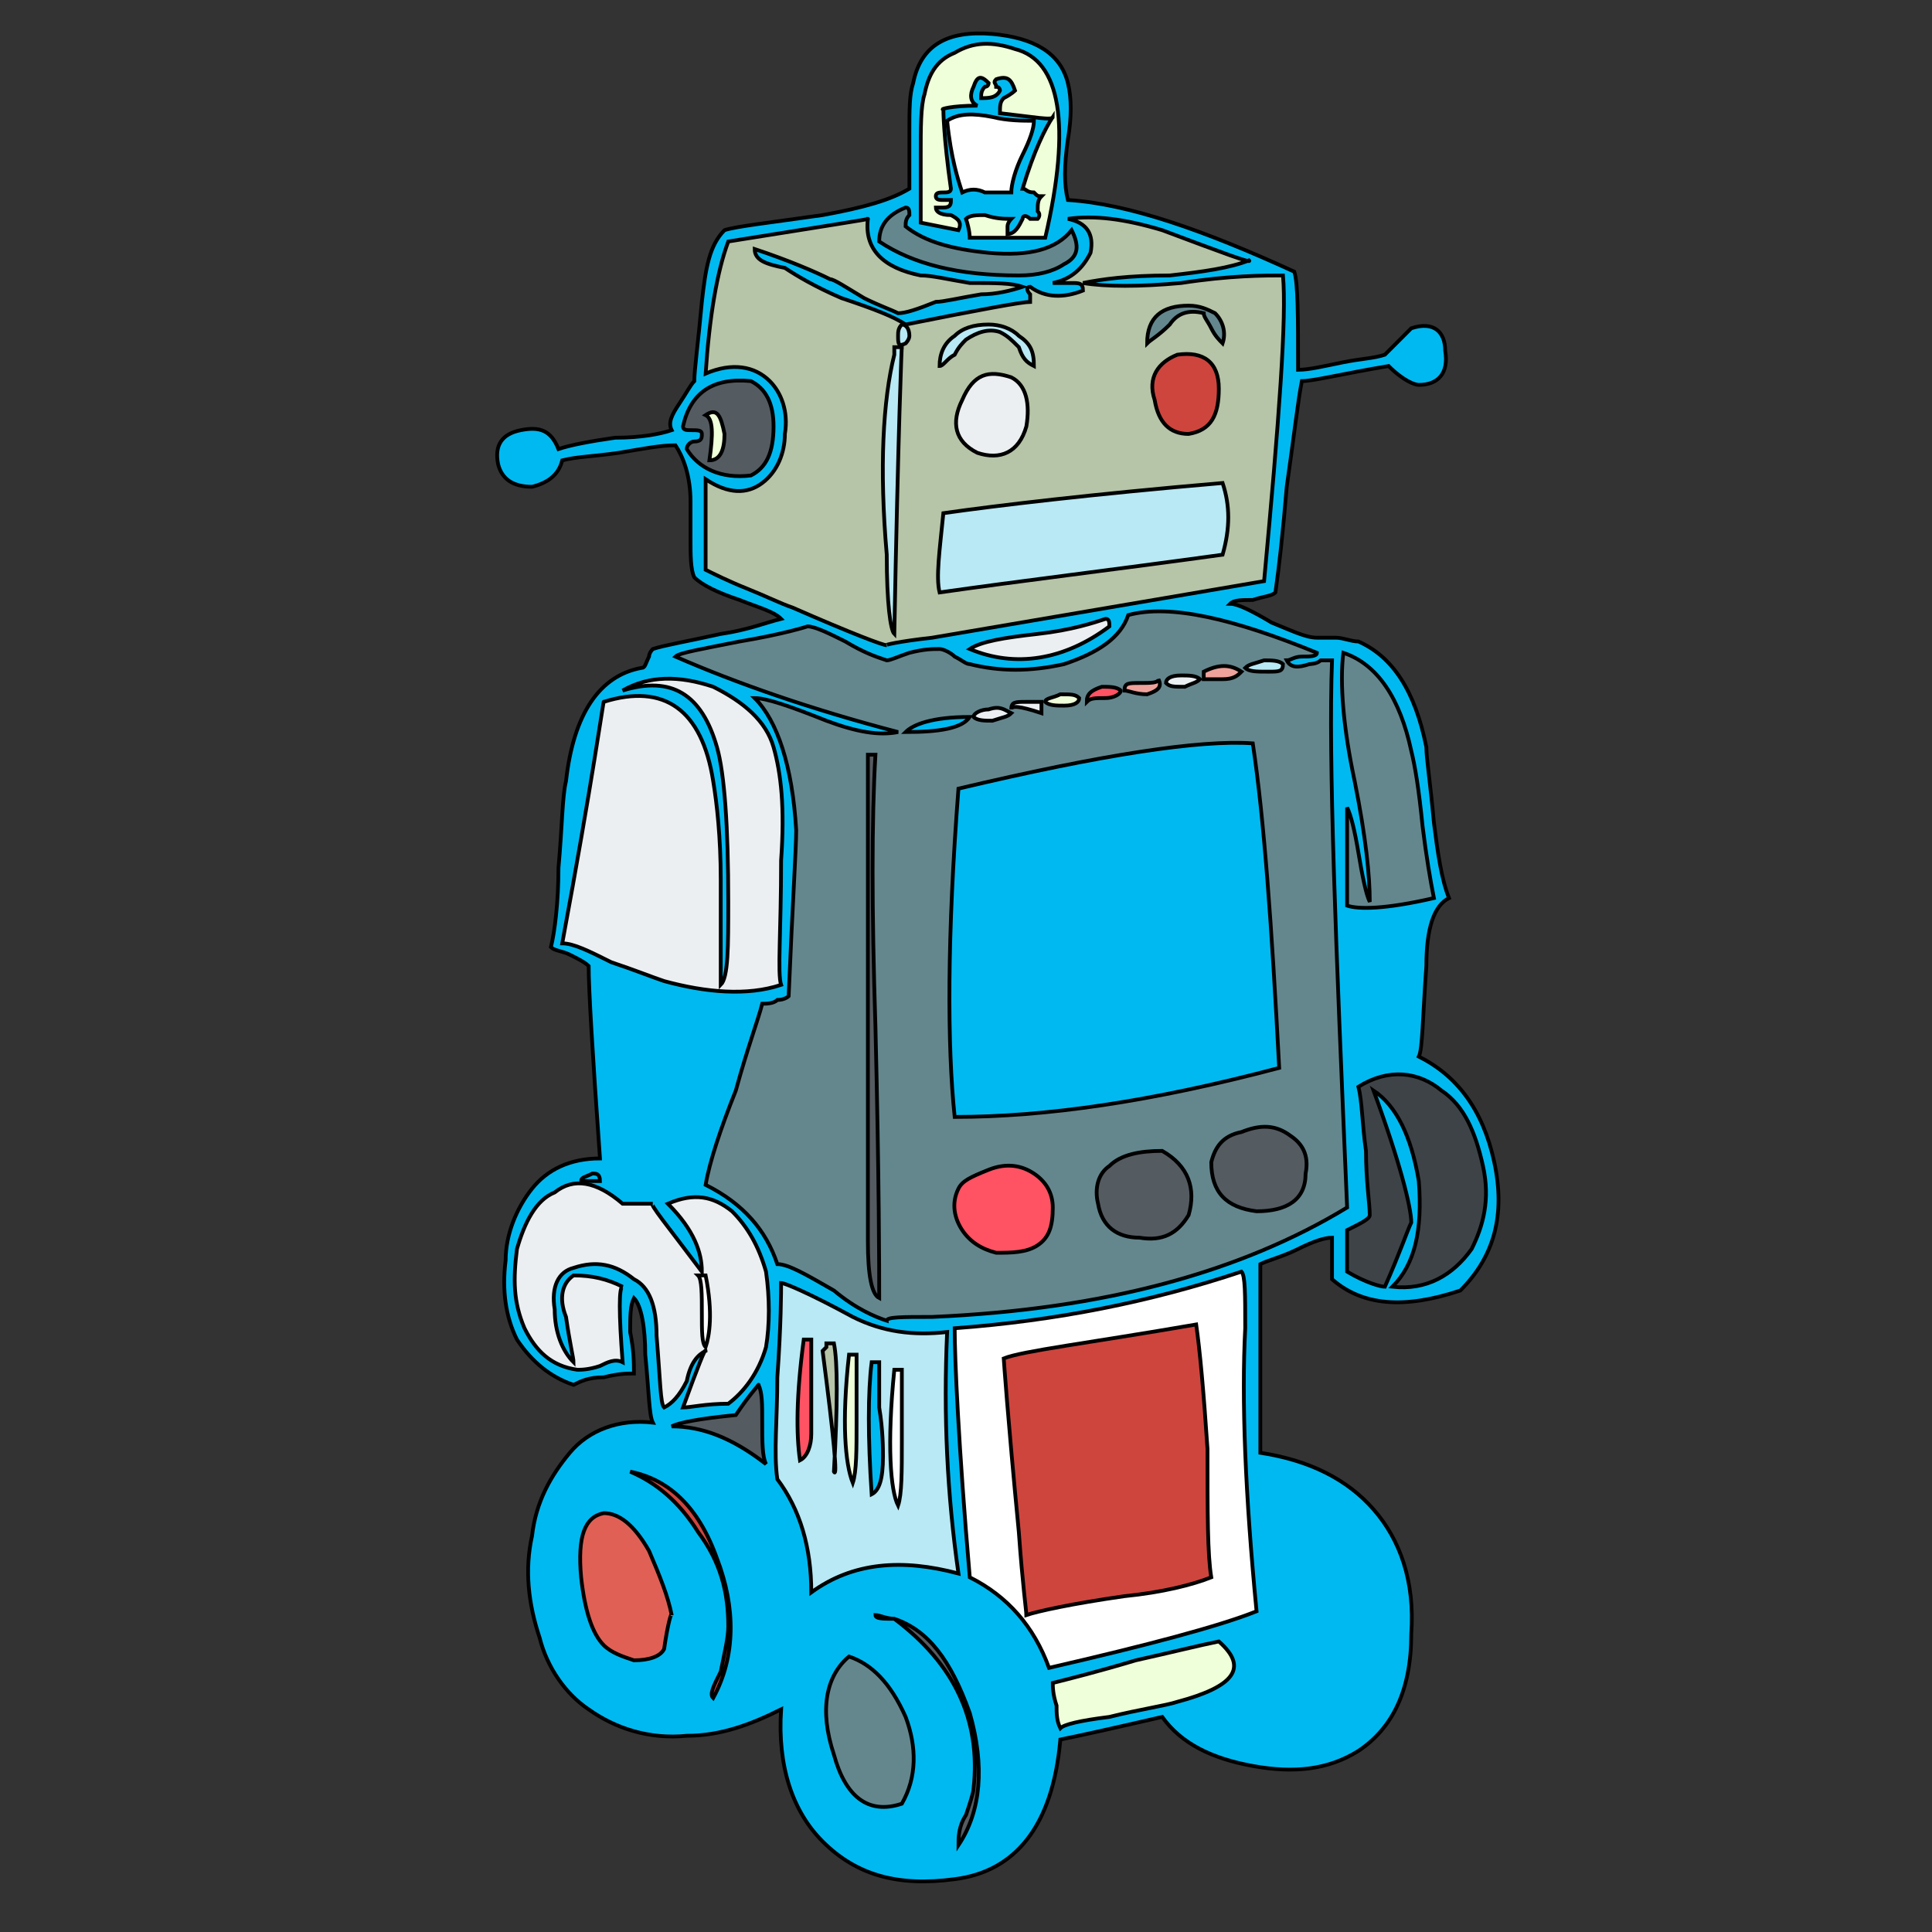 <svg id="th_rob_robot-69" width="100%" height="100%" xmlns="http://www.w3.org/2000/svg" version="1.1" xmlns:xlink="http://www.w3.org/1999/xlink" xmlns:svgjs="http://svgjs.com/svgjs" preserveAspectRatio="xMidYMin slice" data-uid="rob_robot-69" data-keyword="rob_robot-69" viewBox="0 0 512 512" data-colors="[&quot;#00b9f1&quot;,&quot;#3e4347&quot;,&quot;#64878e&quot;,&quot;#ffffff&quot;,&quot;#efffd9&quot;,&quot;#545b61&quot;,&quot;#64878e&quot;,&quot;#b8e9f4&quot;,&quot;#eceff1&quot;,&quot;#545b61&quot;,&quot;#ce453e&quot;,&quot;#e06055&quot;,&quot;#eda29b&quot;,&quot;#e06055&quot;,&quot;#eceff1&quot;,&quot;#b6c4a7&quot;,&quot;#545b61&quot;,&quot;#64878e&quot;,&quot;#ffffff&quot;,&quot;#efffd9&quot;,&quot;#64878e&quot;,&quot;#ffffff&quot;,&quot;#00b9f1&quot;,&quot;#efffd9&quot;,&quot;#b6c4a7&quot;,&quot;#ff5263&quot;,&quot;#ff5263&quot;,&quot;#ce453e&quot;,&quot;#ffffff&quot;,&quot;#eda29b&quot;,&quot;#ff5263&quot;,&quot;#ff5263&quot;,&quot;#b8e9f4&quot;,&quot;#efffd9&quot;,&quot;#545b61&quot;,&quot;#00b9f1&quot;,&quot;#64878e&quot;,&quot;#eda29b&quot;,&quot;#545b61&quot;,&quot;#3e4347&quot;,&quot;#00b9f1&quot;,&quot;#545b61&quot;,&quot;#64878e&quot;,&quot;#ce453e&quot;,&quot;#545b61&quot;,&quot;#b6c4a7&quot;,&quot;#b8e9f4&quot;,&quot;#ff5263&quot;,&quot;#b6c4a7&quot;,&quot;#b6c4a7&quot;,&quot;#64878e&quot;,&quot;#ffffff&quot;,&quot;#00b9f1&quot;,&quot;#00b9f1&quot;,&quot;#eceff1&quot;,&quot;#eceff1&quot;,&quot;#efffd9&quot;,&quot;#ff5263&quot;,&quot;#eda29b&quot;,&quot;#ce453e&quot;,&quot;#eda29b&quot;,&quot;#b8e9f4&quot;,&quot;#eda29b&quot;,&quot;#b8e9f4&quot;,&quot;#efffd9&quot;,&quot;#eceff1&quot;,&quot;#ce453e&quot;,&quot;#b8e9f4&quot;,&quot;#ffffff&quot;,&quot;#eda29b&quot;,&quot;#64878e&quot;]"><rect x="0" y="0" width="512" height="512" fill="#333333" stroke="none"/><path id="th_rob_robot-69_20" d="M378 256C378 246 380 240 384 238C382 233 381 226 380 218C379 207 378 201 378 198C375 183 369 174 360 170C358 170 356 169 354 169C351 169 350 169 349 169C346 169 342 167 337 165C332 162 328 160 326 160C327 159 329 159 332 159C335 158 337 158 338 157C339 150 340 141 341 129C343 115 344 106 345 101C348 101 356 99 368 97C372 101 375 102 376 102C381 102 384 99 383 93C383 88 380 85 374 87C374 87 372 89 367 94C364 95 361 95 356 96C351 97 347 98 344 98C344 84 344 75 343 72C319 61 299 54 283 53C282 49 282 44 283 37C284 31 284 26 283 22C281 14 274 10 263 9C251 8 244 12 242 22C241 25 241 29 241 35C241 42 241 47 241 50C236 53 229 55 218 57C204 59 195 60 192 61C188 65 187 71 186 80C185 91 184 98 184 101C183 102 182 104 180 107C178 110 177 112 178 114C175 115 170 116 163 116C156 117 151 118 148 119C146 114 143 113 138 114C133 115 131 118 132 123C133 127 136 129 141 129C145 128 148 126 149 122C153 121 157 121 164 120C170 119 175 118 179 118C181 121 183 126 183 133C183 135 183 138 183 143C183 147 183 151 184 153C186 155 190 157 196 159C201 161 205 162 207 164C203 165 198 167 191 168C182 170 176 171 173 172C173 172 172 173 172 174C171 176 171 177 170 177C159 179 152 189 150 207C149 211 149 219 148 230C148 239 147 247 146 251C147 252 149 252 151 253C153 254 155 255 156 256C156 262 157 279 159 307C151 307 145 310 141 315C137 320 134 327 134 334C133 342 134 349 137 355C141 361 146 365 152 367C154 366 156 365 160 365C164 364 166 364 168 364C168 361 168 358 167 353C167 349 167 346 168 344C170 346 171 352 171 359C172 369 172 375 173 377C164 376 156 379 151 385C146 391 142 398 141 407C139 416 140 425 143 434C145 442 150 449 156 453C163 458 172 461 182 460C191 460 199 457 207 453C206 468 210 480 218 488C227 497 238 500 253 498C269 496 279 484 281 461C286 460 295 458 308 455C313 462 321 466 332 468C343 470 352 469 360 464C369 458 374 448 374 433C375 419 371 408 364 400C357 392 347 387 334 385L334 335C336 334 340 333 344 331C348 329 351 328 353 328C353 328 353 330 353 333C353 336 353 338 353 339C361 346 372 347 387 342C396 333 399 322 396 308C393 294 386 285 376 280C377 278 377 270 378 256Z " fill-rule="evenodd" fill="#00b9f1" stroke-width="1" stroke="#000000"></path><path id="th_rob_robot-69_0" d="M376 313C374 301 370 293 364 289C371 308 374 320 374 324C373 326 371 332 367 341C366 341 362 340 357 337L357 326C361 324 363 323 363 322C363 319 362 313 362 305C361 298 361 292 360 288C368 283 376 284 382 289C388 293 391 300 393 309C395 318 393 325 390 331C385 338 378 342 369 341C375 335 377 326 376 313Z " fill-rule="evenodd" fill="#3e4347" stroke-width="1" stroke="#000000"></path><path id="th_rob_robot-69_1" d="M235 350C232 349 227 347 221 342C214 338 209 335 206 335C203 326 197 319 187 314C188 308 191 299 195 289C198 278 201 270 202 266C203 266 205 266 206 265C208 265 209 264 209 264C210 240 211 225 211 220C210 203 206 191 200 185C203 185 209 187 219 191C227 194 233 195 238 194C215 188 195 181 179 174C180 173 186 172 196 170C208 168 214 166 214 166C216 166 220 168 224 170C229 173 232 174 235 175C236 175 238 174 241 173C245 172 247 172 249 172C250 172 252 173 253 174C255 175 256 176 257 176C265 178 273 178 282 176C291 173 297 169 299 163C310 160 327 164 349 173C349 174 347 174 345 174C343 174 342 175 341 175C342 177 344 177 347 176C347 176 349 176 350 175C351 175 352 175 353 175C352 201 354 250 357 320C329 337 293 347 247 349C239 349 235 349 235 350Z " fill-rule="evenodd" fill="#64878e" stroke-width="1" stroke="#000000"></path><path id="th_rob_robot-69_2" d="M257 418C254 383 253 360 253 352C280 350 305 345 329 337C330 338 330 343 330 352C329 371 330 396 333 427C323 431 304 436 278 442C274 431 267 423 257 418Z " fill-rule="evenodd" fill="#ffffff" stroke-width="1" stroke="#000000"></path><path id="th_rob_robot-69_3" d="M280 452C279 449 279 447 279 446C283 445 291 443 301 440C310 438 318 436 323 435C331 442 327 447 312 451C309 452 302 453 294 455C286 456 282 457 281 458C280 456 280 454 280 452Z " fill-rule="evenodd" fill="#efffd9" stroke-width="1" stroke="#000000"></path><path id="th_rob_robot-69_4" d="M256 481C257 478 258 475 258 474C260 456 253 441 237 429C237 429 237 429 237 429C234 429 232 429 232 428C233 428 235 429 237 429L237 429C246 432 252 440 257 454C261 468 260 480 254 489C254 487 254 484 256 481Z " fill-rule="evenodd" fill="#545b61" stroke-width="1" stroke="#000000"></path><path id="th_rob_robot-69_5" d="M221 465C217 453 219 444 225 439C231 441 236 446 240 455C243 463 243 471 239 478C230 481 224 476 221 465Z " fill-rule="evenodd" fill="#64878e" stroke-width="1" stroke="#000000"></path><path id="th_rob_robot-69_6" d="M206 392C205 385 206 376 206 365C207 351 207 342 207 340C208 340 215 343 226 349C234 353 242 354 251 353C250 375 251 396 254 417C239 413 226 414 215 422C215 410 212 400 206 392Z " fill-rule="evenodd" fill="#b8e9f4" stroke-width="1" stroke="#000000"></path><path id="th_rob_robot-69_7" d="M181 373C185 362 187 357 187 358C185 359 183 361 182 366C180 370 178 372 176 373C175 372 175 366 174 354C174 346 172 341 168 339C163 335 158 334 152 336C148 337 146 341 147 347C147 353 149 358 152 361C152 360 151 356 150 349C148 344 149 340 152 338C157 338 161 339 165 341C164 341 164 348 165 361C163 360 161 361 159 362C156 363 154 363 153 363C146 362 142 358 139 352C136 345 136 339 137 331C139 324 142 318 147 316C152 312 158 313 165 319C170 319 172 319 173 319C172 319 177 325 186 337C186 332 184 326 177 319C184 316 189 317 194 321C198 325 201 330 203 337C204 344 204 351 203 357C201 364 197 369 193 372C187 372 183 373 181 373Z " fill-rule="evenodd" fill="#eceff1" stroke-width="1" stroke="#000000"></path><path id="th_rob_robot-69_8" d="M195 375C199 369 202 366 201 367C202 369 202 372 202 377C202 382 202 386 203 388C194 381 186 378 178 378C180 377 185 376 195 375Z " fill-rule="evenodd" fill="#545b61" stroke-width="1" stroke="#000000"></path><path id="th_rob_robot-69_9" d="M191 443C192 438 193 434 193 431C193 422 191 414 185 406C180 398 174 393 167 390C177 392 185 399 190 413C195 426 195 439 189 450C188 449 189 447 191 443Z " fill-rule="evenodd" fill="#ce453e" stroke-width="1" stroke="#000000"></path><path id="th_rob_robot-69_10" d="M168 440C165 439 162 438 160 436C157 433 155 427 154 418C153 407 155 402 160 401C164 401 168 404 172 411C175 418 177 423 178 428C178 427 177 430 176 437C175 439 172 440 168 440Z " fill-rule="evenodd" fill="#e06055" stroke-width="1" stroke="#000000"></path><path id="th_rob_robot-69_11" d="M154 313C154 312 155 312 157 311C158 311 159 311 159 313Z " fill-rule="evenodd" fill="#00b9f1" stroke-width="1" stroke="#000000"></path><path id="th_rob_robot-69_12" d="M160 186C176 181 186 188 189 207C190 213 191 222 191 233C191 249 191 258 191 261C193 259 193 251 193 239C193 219 192 205 190 198C186 184 178 179 165 183C172 179 180 179 189 182C197 186 203 191 205 198C207 205 208 214 207 228C207 247 206 258 207 261C198 264 187 263 176 260C173 259 168 257 162 255C156 252 152 250 149 250C157 207 160 185 160 186Z " fill-rule="evenodd" fill="#eceff1" stroke-width="1" stroke="#000000"></path><path id="th_rob_robot-69_13" d="M257 172C260 170 266 169 275 168C284 167 290 165 293 164C294 164 294 165 294 166C282 175 269 177 257 172Z " fill-rule="evenodd" fill="#eceff1" stroke-width="1" stroke="#000000"></path><path id="th_rob_robot-69_14" d="M187 127C193 131 198 131 202 128C206 125 208 120 208 115C209 109 207 104 204 101C200 97 194 96 187 99C188 84 190 72 193 64C218 60 231 58 230 58C229 66 234 71 244 73C247 73 251 74 257 75C264 75 268 75 271 76C268 77 264 78 260 78C254 79 250 80 248 80C243 82 240 83 238 83C236 82 233 81 229 79C224 76 221 74 220 74C216 72 209 69 200 66C200 69 203 70 208 71C211 73 216 76 223 79C232 82 237 84 240 86C260 82 271 80 273 80C273 79 273 78 273 78C272 77 272 76 273 76C277 79 282 79 287 77C287 75 286 75 284 75C281 75 280 75 279 75C284 74 287 71 289 67C290 62 288 59 283 58C290 57 298 58 308 61C324 67 332 70 331 69C326 71 319 72 310 73C299 73 292 74 287 75C293 76 302 76 313 75C326 73 335 73 340 73C341 84 339 111 335 154C329 155 300 160 247 169C238 170 234 171 235 171C234 171 226 168 210 161C207 160 203 158 198 156C193 154 189 152 187 151Z " fill-rule="evenodd" fill="#b6c4a7" stroke-width="1" stroke="#000000"></path><path id="th_rob_robot-69_15" d="M184 117C186 117 186 116 186 115C186 114 185 114 183 114C182 114 181 114 181 113C183 104 189 100 199 101C203 103 205 107 205 113C205 120 203 124 199 126C191 127 185 124 182 119C182 118 183 117 184 117Z " fill-rule="evenodd" fill="#545b61" stroke-width="1" stroke="#000000"></path><path id="th_rob_robot-69_16" d="M241 57C240 58 240 59 240 60C245 64 252 66 262 67C273 68 280 66 284 61C286 65 286 68 282 70C279 72 275 73 270 73C254 73 242 70 233 64C233 60 235 57 240 55C241 55 241 56 241 57Z " fill-rule="evenodd" fill="#64878e" stroke-width="1" stroke="#000000"></path><path id="th_rob_robot-69_17" d="M251 32C254 30 258 30 263 31C267 32 271 32 274 32C274 34 273 37 271 41C269 45 268 49 268 51C267 51 264 51 261 51C259 50 257 50 255 51C254 48 252 42 251 32Z " fill-rule="evenodd" fill="#ffffff" stroke-width="1" stroke="#000000"></path><path id="th_rob_robot-69_18" d="M253 14C258 11 263 11 269 13C281 16 284 33 277 63C275 63 272 63 268 63C263 63 259 63 257 63C257 63 257 61 256 58C257 57 259 57 261 57C264 58 266 58 268 58C268 58 267 59 267 60C267 60 267 61 267 62C269 62 270 60 271 58C271 57 272 57 273 58C274 58 274 58 275 58C275 58 276 57 275 56C275 54 275 53 276 52C275 52 275 52 274 51C272 51 272 50 271 50C274 40 277 34 279 31C279 32 274 31 265 30C265 28 265 27 266 26C268 25 269 24 269 24C268 21 267 20 264 21C263 22 264 22 264 23C265 23 265 24 265 24C264 26 262 26 260 26C260 25 260 24 261 23C262 23 262 22 262 22C260 20 259 20 258 23C257 25 257 27 259 28C252 28 249 29 250 29C250 29 250 36 252 50C252 51 251 51 250 51C249 51 248 51 248 52C248 53 249 53 250 53C252 53 252 53 252 53C252 54 252 55 250 55C249 55 248 55 248 55C248 56 249 57 252 57C254 58 255 59 254 61L244 59C244 55 244 49 244 41C244 34 244 28 245 25C246 20 248 16 253 14Z " fill-rule="evenodd" fill="#efffd9" stroke-width="1" stroke="#000000"></path><path id="th_rob_robot-69_19" d="M374 199C375 203 376 209 377 219C378 227 379 233 380 238C367 241 360 241 357 240C357 225 357 217 357 214C358 216 359 220 360 226C361 232 362 237 363 239C363 232 362 222 359 207C356 193 355 181 356 173C365 176 371 185 374 199Z " fill-rule="evenodd" fill="#64878e" stroke-width="1" stroke="#000000"></path><path id="th_rob_robot-69_21" d="M237 363C235 383 236 395 238 399C239 396 239 390 239 382C239 372 239 365 239 363Z " fill-rule="evenodd" fill="#ffffff" stroke-width="1" stroke="#000000"></path><path id="th_rob_robot-69_22" d="M231 361C230 369 230 381 231 396C233 395 234 392 234 386C234 384 234 379 233 373C233 368 233 364 233 361C232 361 232 361 231 361Z " fill-rule="evenodd" fill="#00b9f1" stroke-width="1" stroke="#000000"></path><path id="th_rob_robot-69_23" d="M225 359C223 377 224 388 226 393C227 390 227 384 227 377C227 367 227 361 227 359Z " fill-rule="evenodd" fill="#efffd9" stroke-width="1" stroke="#000000"></path><path id="th_rob_robot-69_24" d="M219 356C219 356 219 357 219 357C218 358 218 358 218 358C221 381 222 392 221 390C222 372 222 361 221 356Z " fill-rule="evenodd" fill="#b6c4a7" stroke-width="1" stroke="#000000"></path><path id="th_rob_robot-69_25" d="M213 355C211 370 211 380 212 387C214 386 215 383 215 380L215 375C215 373 215 371 215 370L215 355Z " fill-rule="evenodd" fill="#ff5263" stroke-width="1" stroke="#000000"></path><path id="th_rob_robot-69_26" d="M271 393C270 380 270 369 269 361C284 359 298 357 314 354C315 361 316 371 317 385C317 401 318 411 318 417C288 421 273 424 274 424C273 418 272 408 271 393Z " fill-rule="evenodd" fill="#ff5263" stroke-width="1" stroke="#000000"></path><path id="th_rob_robot-69_27" d="M270 406C271 420 272 427 272 428C275 427 284 425 298 423C308 422 316 420 321 418C320 412 320 401 320 384C319 369 318 358 317 351C288 356 271 358 266 360C266 360 267 375 270 406Z " fill-rule="evenodd" fill="#ce453e" stroke-width="1" stroke="#000000"></path><path id="th_rob_robot-69_28" d="M185 338C186 339 186 343 186 348C186 353 186 356 187 357C188 354 189 348 187 338Z " fill-rule="evenodd" fill="#ffffff" stroke-width="1" stroke="#000000"></path><path id="th_rob_robot-69_29" d="M265 315C269 315 272 316 274 319C274 323 272 325 268 326C265 326 262 325 260 323C259 318 261 316 265 315Z " fill-rule="evenodd" fill="#eda29b" stroke-width="1" stroke="#000000"></path><path id="th_rob_robot-69_30" d="M254 315C252 319 253 323 255 326C257 329 260 331 264 332C268 332 272 332 275 330C278 328 279 325 279 320C279 316 277 313 274 311C271 309 267 308 262 310C257 312 255 313 254 315Z " fill-rule="evenodd" fill="#ff5263" stroke-width="1" stroke="#000000"></path><path id="th_rob_robot-69_31" d="M300 321C298 320 297 318 298 316C298 314 299 313 301 312C302 311 305 311 307 312C310 315 310 318 307 322C304 322 301 322 300 321Z " fill-rule="evenodd" fill="#00b9f1" stroke-width="1" stroke="#000000"></path><path id="th_rob_robot-69_32" d="M294 309C291 311 290 315 291 319C292 325 296 328 302 328C308 329 312 327 315 322C317 315 315 309 308 305C302 305 297 306 294 309Z " fill-rule="evenodd" fill="#545b61" stroke-width="1" stroke="#000000"></path><path id="th_rob_robot-69_33" d="M333 305C337 305 339 306 340 309C340 312 338 314 335 314C332 315 329 314 328 311C327 307 329 305 333 305Z " fill-rule="evenodd" fill="#545b61" stroke-width="1" stroke="#000000"></path><path id="th_rob_robot-69_34" d="M321 308C321 316 325 320 333 321C341 321 346 318 346 311C347 306 345 303 342 301C338 298 334 298 329 300C324 301 322 304 321 308Z " fill-rule="evenodd" fill="#545b61" stroke-width="1" stroke="#000000"></path><path id="th_rob_robot-69_35" d="M230 200L230 202C230 211 230 253 230 329C230 338 231 343 233 344C233 337 233 313 232 272C231 241 231 217 232 200Z " fill-rule="evenodd" fill="#545b61" stroke-width="1" stroke="#000000"></path><path id="th_rob_robot-69_36" d="M255 278C265 276 271 275 274 275C273 277 273 280 274 285L274 292C273 292 267 292 256 293C256 294 256 289 255 278Z " fill-rule="evenodd" fill="#64878e" stroke-width="1" stroke="#000000"></path><path id="th_rob_robot-69_37" d="M268 227C269 228 270 235 271 247C265 249 260 250 255 250C255 242 255 235 256 230C255 230 259 229 268 227Z " fill-rule="evenodd" fill="#eda29b" stroke-width="1" stroke="#000000"></path><path id="th_rob_robot-69_38" d="M270 209L270 224C262 225 257 226 257 227C256 225 256 223 256 220C257 216 257 213 257 211C264 210 268 209 270 209Z " fill-rule="evenodd" fill="#545b61" stroke-width="1" stroke="#000000"></path><path id="th_rob_robot-69_39" d="M263 274C258 275 256 276 255 276L255 253C266 251 271 250 270 250C271 252 272 256 272 261C272 267 272 271 273 272C270 272 267 273 263 274Z " fill-rule="evenodd" fill="#3e4347" stroke-width="1" stroke="#000000"></path><path id="th_rob_robot-69_40" d="M290 221C288 220 285 221 281 222C278 223 275 223 273 223C273 221 272 218 272 215C272 212 272 209 272 208C278 206 283 205 289 205C290 209 290 215 290 221Z " fill-rule="evenodd" fill="#00b9f1" stroke-width="1" stroke="#000000"></path><path id="th_rob_robot-69_41" d="M283 246C279 246 276 247 274 247C274 244 274 240 274 236C273 231 273 228 273 226C274 226 278 225 282 224C286 223 289 223 291 224C291 226 291 230 292 234C292 238 293 242 293 244C291 245 288 245 283 246Z " fill-rule="evenodd" fill="#545b61" stroke-width="1" stroke="#000000"></path><path id="th_rob_robot-69_42" d="M301 203C304 202 308 202 310 202C311 212 311 218 311 218C308 217 305 218 302 218C298 219 295 219 293 219C294 217 293 214 293 211C292 207 292 205 292 204C294 204 297 203 301 203Z " fill-rule="evenodd" fill="#64878e" stroke-width="1" stroke="#000000"></path><path id="th_rob_robot-69_43" d="M330 207L331 214C329 214 326 215 323 215C319 216 316 216 315 216C315 214 315 212 314 209C313 205 313 203 313 201C314 201 319 200 329 200C329 201 330 204 330 207Z " fill-rule="evenodd" fill="#545b61" stroke-width="1" stroke="#000000"></path><path id="th_rob_robot-69_44" d="M315 219C316 219 318 219 323 218C326 217 328 217 331 217C331 220 331 223 332 227C332 233 332 236 332 238C330 238 328 239 325 239C321 240 318 240 317 241C315 225 315 218 315 219Z " fill-rule="evenodd" fill="#545b61" stroke-width="1" stroke="#000000"></path><path id="th_rob_robot-69_45" d="M333 251C334 256 334 259 334 261C332 261 329 261 326 262C323 263 320 264 318 264C319 261 318 257 318 253C317 249 317 246 317 244C323 242 328 241 333 241C333 244 333 247 333 251Z " fill-rule="evenodd" fill="#b6c4a7" stroke-width="1" stroke="#000000"></path><path id="th_rob_robot-69_46" d="M320 284C320 279 319 273 318 267C319 267 322 266 326 265C329 264 332 264 335 264C335 263 335 268 335 280C329 282 324 283 320 284Z " fill-rule="evenodd" fill="#b8e9f4" stroke-width="1" stroke="#000000"></path><path id="th_rob_robot-69_47" d="M308 287C304 288 301 288 299 289C299 287 299 284 298 280C298 276 297 273 297 271C298 271 301 270 306 269C309 268 312 268 315 268C317 273 317 279 317 285C315 285 312 286 308 287Z " fill-rule="evenodd" fill="#ff5263" stroke-width="1" stroke="#000000"></path><path id="th_rob_robot-69_48" d="M276 291C276 279 276 273 276 274C278 274 281 273 285 273C289 272 292 272 294 272C296 279 296 285 296 289C282 290 276 291 276 291Z " fill-rule="evenodd" fill="#b6c4a7" stroke-width="1" stroke="#000000"></path><path id="th_rob_robot-69_49" d="M284 270C280 271 277 271 276 271C275 256 274 250 274 250C276 250 279 249 284 249C288 248 291 247 293 247C293 248 293 252 294 257C294 262 294 265 294 269C292 268 288 269 284 270Z " fill-rule="evenodd" fill="#b6c4a7" stroke-width="1" stroke="#000000"></path><path id="th_rob_robot-69_50" d="M293 222C296 222 299 222 303 221C306 220 309 220 312 220C312 225 313 232 314 241C312 241 309 242 305 242C301 243 298 243 296 244C294 234 293 227 293 222Z " fill-rule="evenodd" fill="#64878e" stroke-width="1" stroke="#000000"></path><path id="th_rob_robot-69_51" d="M304 245C308 245 311 244 313 244C314 250 315 257 315 264C313 264 310 265 306 266C303 267 300 267 297 267C297 264 297 261 297 257C296 252 296 249 296 247C297 246 300 246 304 245Z " fill-rule="evenodd" fill="#ffffff" stroke-width="1" stroke="#000000"></path><path id="th_rob_robot-69_52" d="M332 197C318 196 292 200 254 209C251 248 251 277 253 296C277 296 305 292 339 283C337 245 335 217 332 197Z " fill-rule="evenodd" fill="#00b9f1" stroke-width="1" stroke="#000000"></path><path id="th_rob_robot-69_53" d="M257 190C247 190 242 192 240 194C249 194 255 193 257 190Z " fill-rule="evenodd" fill="#00b9f1" stroke-width="1" stroke="#000000"></path><path id="th_rob_robot-69_54" d="M262 188C260 188 258 189 258 190C259 191 261 191 263 191C266 190 267 190 268 189C266 188 265 187 262 188Z " fill-rule="evenodd" fill="#eceff1" stroke-width="1" stroke="#000000"></path><path id="th_rob_robot-69_55" d="M276 186C275 186 274 186 272 186C269 186 268 186 268 188C268 187 270 187 276 189C276 187 276 186 276 186Z " fill-rule="evenodd" fill="#eceff1" stroke-width="1" stroke="#000000"></path><path id="th_rob_robot-69_56" d="M281 184C279 185 277 185 277 186C278 187 280 187 282 187C285 187 286 186 286 185C285 184 284 184 281 184Z " fill-rule="evenodd" fill="#efffd9" stroke-width="1" stroke="#000000"></path><path id="th_rob_robot-69_57" d="M292 182C289 183 288 184 288 186C289 185 290 185 293 185C295 185 297 184 297 183C296 182 294 182 292 182Z " fill-rule="evenodd" fill="#ff5263" stroke-width="1" stroke="#000000"></path><path id="th_rob_robot-69_58" d="M302 181C299 181 298 181 298 183C299 183 301 184 304 184C307 183 308 182 307 180C307 181 305 181 302 181Z " fill-rule="evenodd" fill="#eda29b" stroke-width="1" stroke="#000000"></path><path id="th_rob_robot-69_59" d="M313 179C310 179 309 180 309 181C310 182 311 182 314 182C316 181 317 181 318 180C317 179 315 179 313 179Z " fill-rule="evenodd" fill="#eceff1" stroke-width="1" stroke="#000000"></path><path id="th_rob_robot-69_60" d="M319 178L319 180C320 180 321 180 324 180C327 180 328 179 329 178C326 176 323 176 319 178Z " fill-rule="evenodd" fill="#eda29b" stroke-width="1" stroke="#000000"></path><path id="th_rob_robot-69_61" d="M335 175C332 176 331 176 330 177C331 178 333 178 336 178C339 178 340 178 340 176C339 175 337 175 335 175Z " fill-rule="evenodd" fill="#b8e9f4" stroke-width="1" stroke="#000000"></path><path id="th_rob_robot-69_62" d="M291 143C303 142 313 141 320 139C321 141 322 141 322 141C321 144 319 145 316 146L311 146C309 146 308 146 307 146C305 146 296 147 279 150C268 152 259 153 252 153C251 150 253 148 261 147C265 146 275 145 291 143Z " fill-rule="evenodd" fill="#eda29b" stroke-width="1" stroke="#000000"></path><path id="th_rob_robot-69_63" d="M324 128C289 131 264 134 250 136C249 146 248 153 249 157C270 154 295 151 324 147C326 140 326 134 324 128Z " fill-rule="evenodd" fill="#b8e9f4" stroke-width="1" stroke="#000000"></path><path id="th_rob_robot-69_64" d="M188 122C191 122 192 119 192 115C191 110 190 108 187 110C189 111 189 115 188 122Z " fill-rule="evenodd" fill="#efffd9" stroke-width="1" stroke="#000000"></path><path id="th_rob_robot-69_65" d="M272 113C273 107 272 102 268 100C262 98 258 99 255 106C252 112 253 117 259 120C265 122 270 120 272 113Z " fill-rule="evenodd" fill="#eceff1" stroke-width="1" stroke="#000000"></path><path id="th_rob_robot-69_66" d="M306 106C307 112 310 115 315 115C321 114 323 110 323 103C323 96 319 93 312 94C307 96 304 100 306 106Z " fill-rule="evenodd" fill="#ce453e" stroke-width="1" stroke="#000000"></path><path id="th_rob_robot-69_67" d="M239 92L237 92L237 94C234 106 233 124 235 147C235 160 236 167 237 168C238 115 239 90 239 92Z " fill-rule="evenodd" fill="#b8e9f4" stroke-width="1" stroke="#000000"></path><path id="th_rob_robot-69_68" d="M241 89C241 87 240 86 239 86C238 87 238 88 238 89C238 91 238 92 240 91C240 91 241 90 241 89Z " fill-rule="evenodd" fill="#b8e9f4" stroke-width="1" stroke="#000000"></path><path id="th_rob_robot-69_69" d="M270 92C271 95 272 96 274 97C274 93 273 91 270 89C268 87 265 86 262 86C258 86 255 87 253 89C250 91 249 94 249 97C250 97 251 95 253 94C254 92 255 91 256 90C259 88 262 87 265 88C267 89 268 90 270 92Z " fill-rule="evenodd" fill="#b8e9f4" stroke-width="1" stroke="#000000"></path><path id="th_rob_robot-69_70" d="M321 87C322 89 323 90 324 91C325 88 324 85 322 83C320 82 318 81 315 81C308 81 304 84 304 91C305 90 307 89 310 86C312 83 315 82 319 83C319 84 320 85 321 87Z " fill-rule="evenodd" fill="#64878e" stroke-width="1" stroke="#000000"></path><defs id="SvgjsDefs3183"></defs></svg>